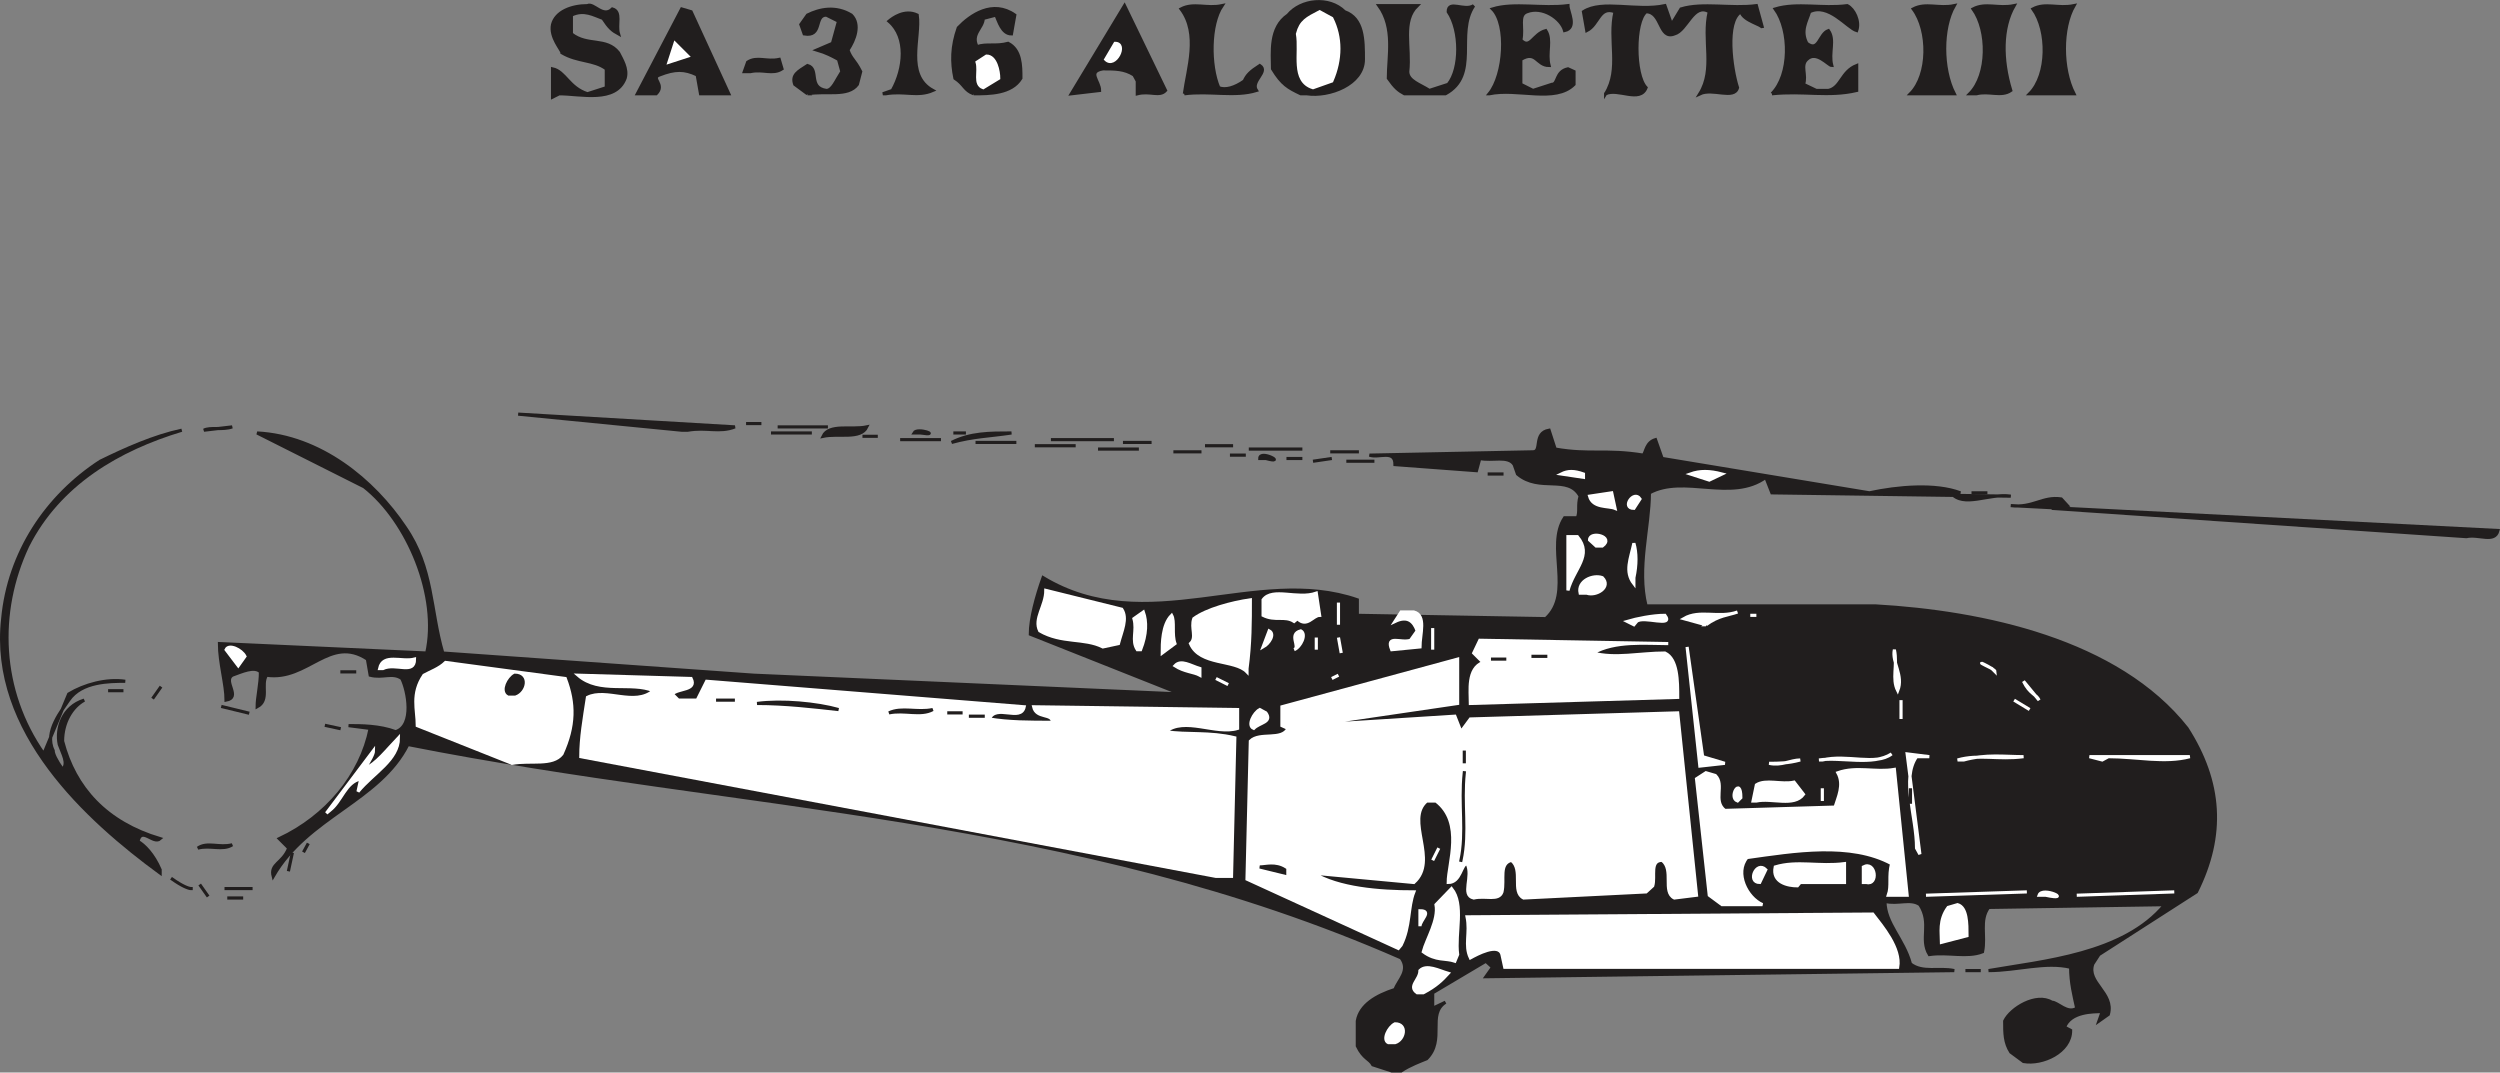 <svg width="601.408" height="258.007" viewBox="0 0 451.056 193.506" xmlns="http://www.w3.org/2000/svg"><rect x="0" y="0" width="451.056" height="193.506" fill="#808080" stroke="none"/><path style="fill:#211e1e;fill-opacity:1;fill-rule:evenodd;stroke:none" d="m254 829.5-3.398-1.102c-.602-1.097-1.704-1.097-2.801-3.398v-4.5c.5-2.898 3.398-4.602 6.8-5.7.598-1.698 2.797-3.402 1.098-5.698C196.2 783 136.602 782.5 76.5 770.602c-5.102 10.199-18.102 13-24.3 23.796-.598-2.296 1.698-2.296 2.8-5.097l-1.7-1.7c8.5-4 14.7-11.402 16.4-19.902l-3.9-.5c2.2 0 5.598 0 8.5 1.102 3.4-1.102 2.2-7.403 1.098-9.602-1.699-1.199-3.398 0-5.699-.597l-.5-2.903c-6.8-4.5-10.8 4-18.199 2.903-1.102 1.699.602 4.5-1.7 5.699 0-1.7.598-4 .598-6.301-1.097-1.102-3.398 0-5.097.602-1.7 1.097 1.699 4-1.102 4.5 0-2.801-1.199-6.801-1.199-10.204l37.398 1.704c2.301-10.204-3.398-23.801-11.296-30L49.3 714.398c11.398.602 21 8.5 26.699 17 5.102 7.403 4.5 14.801 6.8 22.704l56.098 4L216 761.5l-27.2-10.8c0-2.802 1.098-6.802 2.302-10.2 18.699 11.3 38.5-2.3 56.699 4v2.8l34 .598c5.097-4.597 0-13.097 3.398-18.199h2.301c.5-1.097 0-2.199.5-3.898-2.2-4-7.3-.602-11.3-4l-.598-1.7c-1.102-1.703-3.903-.601-6.204-1.101l-.597 2.2-14.7-1.098c0-2.801-2.902-1.102-4.601-1.704l29.5-.597c1.7 0 0-3.403 2.898-3.903l1.102 3.403c6.2 1.097 9.102 0 15.898 1.097.5-.597.5-2.296 2.204-2.796L302.8 719l37.398 6.2c5.102-1.098 11.903-1.7 16.403 0h-1.704c2.301 2.8 6.801 0 10.801.6l-43.097-.6-1.102-2.802c-6.2 4.5-14.8-.597-21 2.801 0 6.2-2.3 13.602-.602 20.403H341.3c19.3 1.097 43.699 6.199 56.199 22.097 6.2 9.7 6.8 19.301 1.7 29.5L381.601 808.5l-1.102 1.7c-1.2 3.402 3.898 5.198 2.8 9.1l-1.698 1.2.597-1.7c-1.699 0-5.699 0-6.8 2.802l1.101.597c0 3.903-5.102 6.2-8.5 5.602l-2.3-1.7c-1.098-1.703-1.098-3.402-1.098-5.601 1.097-2.3 5.699-5.102 8.5-3.398 1.097 0 2.796 2.199 4.5 1.097-.5-2.3-1.102-4.597-1.102-7.398-4.5-1.102-9.7.597-14.8.597 9.698-1.699 24.402-2.898 31.8-11.898l-31.8.5c-1.7 2.3-.5 5.102-1.098 8-2.801 1.102-6.204 0-9.602.5-1.7-2.8.5-5.602-1.7-9-1.698-1.2-4 0-6.3-.602 0 4 3.398 6.801 4.602 11.301 2.199 1.7 5.097.602 7.898 1.2L271 812.5l1.2-1.7-1.2-1.1-9.602 5.698v2.801l2.301-1.097c-3.398 2.199 0 6.796-3.398 10.199-1.2.5-2.903 1.097-4.602 2.199" transform="translate(-2.91 -636.28)"/><path style="fill:none;stroke:#211e1e;stroke-width:5.7;stroke-linecap:square;stroke-linejoin:miter;stroke-miterlimit:4;stroke-opacity:1" d="m2540 125-33.984 11.016c-6.016 10.976-17.032 10.976-28.008 33.984v45c5 28.984 33.984 46.016 68.008 56.992 5.976 16.992 27.968 34.024 10.976 56.992C1961.992 590 1366.016 595 765 713.984c-51.016-101.992-181.016-130-243.008-237.968-5.976 22.968 16.992 22.968 28.008 50.976l-16.992 16.992c85 40 146.992 114.024 163.984 199.024l-38.984 5c21.992 0 55.976 0 85-11.016 33.984 11.016 21.992 74.024 10.976 96.016-16.992 11.992-33.984 0-56.992 5.976l-5 29.024c-68.008 45-108.008-40-181.992-29.024-11.016-16.992 6.016-45-16.992-56.992 0 16.992 5.976 40 5.976 63.008-10.976 11.016-33.984 0-50.976-6.016-16.992-10.976 16.992-40-11.016-45 0 28.008-11.992 68.008-11.992 102.032l373.984-17.032c23.008 102.032-33.984 238.008-112.968 300l-193.008 97.032c113.984-6.016 210-85 266.992-170 51.016-74.024 45-148.008 68.008-227.032l560.976-40L2160 805l-271.992 108.008c0 28.008 10.976 68.008 23.008 101.992 186.992-113.008 385 23.008 566.992-40v-28.008l340-5.976c50.976 45.976 0 130.976 33.984 181.992H2875c5 10.976 0 21.992 5 38.984-21.992 40-73.008 6.016-113.008 40l-5.976 16.992c-11.016 17.032-39.024 6.016-62.032 11.016l-5.976-21.992-146.992 10.976c0 28.008-29.024 11.016-46.016 17.032l295 5.976c16.992 0 0 34.024 28.984 39.024l11.016-34.024c61.992-10.976 91.016 0 158.984-10.976 5 5.976 5 22.968 22.032 27.968l11.992-33.984 373.984-61.992c51.016 10.976 119.024 16.992 164.024 0h-17.032c23.008-28.008 68.008 0 108.008-6.016l-430.976 6.016-11.016 28.008c-61.992-45-148.008 5.976-210-28.008 0-61.992-23.008-136.016-6.016-204.024h414.024C3606.016 953.008 3850 901.992 3975 743.008c61.992-96.992 68.008-193.008 16.992-295L3816.016 335 3805 318.008c-11.992-34.024 38.984-51.992 28.008-91.016L3816.016 215l5.976 16.992c-16.992 0-56.992 0-68.008-28.008l11.016-5.976c0-39.024-51.016-61.992-85-56.016l-23.008 16.992c-10.976 17.032-10.976 34.024-10.976 56.016 10.976 23.008 56.992 51.016 85 33.984 10.976 0 27.968-21.992 45-10.976-5 23.008-11.016 45.976-11.016 73.984-45 11.016-96.992-5.976-148.008-5.976C3713.984 323.008 3861.016 335 3935 425l-318.008-5c-16.992-23.008-5-51.016-10.976-80-28.008-11.016-62.032 0-96.016-5-16.992 28.008 5 56.016-16.992 90-16.992 11.992-40 0-63.008 6.016 0-40 33.984-68.008 46.016-113.008 21.992-16.992 50.976-6.016 78.984-11.992L2710 295l11.992 16.992L2710 323.008l-96.016-56.992v-28.008l23.008 10.976c-33.984-21.992 0-67.968-33.984-101.992-11.992-5-29.024-10.976-46.016-21.992zm0 0" transform="matrix(.1 0 0 -.1 -2.91 205.72)"/><path style="fill:none;stroke:#fff;stroke-width:5.7;stroke-linecap:square;stroke-linejoin:miter;stroke-miterlimit:4;stroke-opacity:1" d="M3696.992 170zm0 0" transform="matrix(.1 0 0 -.1 -2.91 205.72)"/><path style="fill:#fff;fill-opacity:1;fill-rule:evenodd;stroke:none" d="M253.398 824.398c-1.097-.5 0-2.796 1.204-3.398 2.296 0 1.699 2.898 0 3.398" transform="translate(-2.91 -636.28)"/><path style="fill:none;stroke:#fff;stroke-width:5.7;stroke-linecap:square;stroke-linejoin:miter;stroke-miterlimit:4;stroke-opacity:1" d="M2533.984 176.016c-10.976 5 0 27.968 12.032 33.984 22.968 0 16.992-28.984 0-33.984zm0 0" transform="matrix(.1 0 0 -.1 -2.91 205.72)"/><path style="fill:#fff;fill-opacity:1;fill-rule:evenodd;stroke:none" d="M258.602 815.398c-1.704-1.199.5-2.296.5-4 1.199-1.199 3.398 0 5.097.5-1.097 1.204-2.199 2.301-4.5 3.5" transform="translate(-2.91 -636.28)"/><path style="fill:none;stroke:#fff;stroke-width:5.7;stroke-linecap:square;stroke-linejoin:miter;stroke-miterlimit:4;stroke-opacity:1" d="M2586.016 266.016c-17.032 11.992 5 22.968 5 40 11.992 11.992 33.984 0 50.976-5-10.976-12.032-21.992-23.008-45-35zm0 0" transform="matrix(.1 0 0 -.1 -2.91 205.72)"/><path style="fill:#fff;fill-opacity:1;fill-rule:evenodd;stroke:none" d="m274.398 810.8-.5-2.3c-.597-2.2-4.597 0-5.699.602-1.097-2.301 0-4.5-.597-7.403l73.199-.5c1.699 2.2 5.097 6.2 4.5 9.602" transform="translate(-2.91 -636.28)"/><path style="fill:none;stroke:#fff;stroke-width:5.7;stroke-linecap:square;stroke-linejoin:miter;stroke-miterlimit:4;stroke-opacity:1" d="m2743.984 311.992-5 23.008c-5.976 21.992-45.976 0-56.992-6.016-10.976 23.008 0 45-5.976 74.024l731.992 5c16.992-21.992 50.976-61.992 45-96.016zm0 0" transform="matrix(.1 0 0 -.1 -2.91 205.72)"/><path style="fill:#fff;fill-opacity:1;fill-rule:evenodd;stroke:none" d="M265.398 809.7c-1.699-.598-3.398 0-5.699-1.7.602-2.3 2.801-5.7 2.301-8.5l2.8-2.898c2.302 2.898.598 8 1.098 11.898" transform="translate(-2.91 -636.28)"/><path style="fill:none;stroke:#fff;stroke-width:5.7;stroke-linecap:square;stroke-linejoin:miter;stroke-miterlimit:4;stroke-opacity:1" d="M2653.984 323.008c-16.992 5.976-33.984 0-56.992 16.992 6.016 23.008 28.008 56.992 23.008 85l28.008 28.984c23.008-28.984 5.976-80 10.976-118.984zm0 0" transform="matrix(.1 0 0 -.1 -2.91 205.72)"/><path style="fill:#fff;fill-opacity:1;fill-rule:evenodd;stroke:none" d="m255.2 807.398-27.302-12.5L228.5 770c1.7-1.7 5.7 0 6.8-2.3l-1.1-.5v-3.4l31.698-8.6v8l-27.199 4 26.7-1.7 1.101 2.8 1.7-2.3 37.402-1.102L309 797.801l-4 .5c-2.2-1.102 0-5.102-2.2-6.801-2.3 0-1.198 2.898-1.698 4.602l-1.204 1.097-22.097 1.102c-2.2-1.102 0-5.102-2.2-6.801-2.3.602-1.203 3.398-1.703 5.7-.597 1.698-2.898.6-5.097 1.1-2.301-.5 0-3.902-1.2-6.198-1.101 0-1.101 3.398-3.402 3.398 0-3.398 2.903-10.8-2.199-14.7h-1.7c-4 3.4 2.2 10.7-2.3 14.7l-18.2-1.7c4.598 2.802 11.9 3.4 18.2 3.4-1.102 2.8-.602 6.198-2.3 9.6" transform="translate(-2.91 -636.28)"/><path style="fill:none;stroke:#fff;stroke-width:5.7;stroke-linecap:square;stroke-linejoin:miter;stroke-miterlimit:4;stroke-opacity:1" d="m2551.992 346.016-273.008 125L2285 720c16.992 16.992 56.992 0 68.008 23.008l-11.016 5v33.984l316.992 86.016v-80l-271.992-40L2653.984 765 2665 736.992 2681.992 760l374.024 11.016L3090 441.992l-40-5c-21.992 11.016 0 51.016-21.992 68.008-23.008 0-11.992-28.984-16.992-46.016l-12.032-10.976-220.976-11.016c-21.992 11.016 0 51.016-21.992 68.008-23.008-6.016-12.032-33.984-17.032-56.992-5.976-16.992-28.984-6.016-50.976-11.016-23.008 5 0 39.024-11.992 61.992C2665 498.984 2665 465 2641.992 465c0 33.984 29.024 108.008-21.992 146.992h-16.992C2563.008 578.008 2625 505 2580 465l-181.992 16.992c45.976-28.008 118.984-33.984 181.992-33.984-11.016-28.008-6.016-61.992-23.008-96.016Zm0 0" transform="matrix(.1 0 0 -.1 -2.91 205.72)"/><path style="fill:#fff;fill-opacity:1;fill-rule:evenodd;stroke:none" d="M353.2 806.3c0-1.698-.5-4 1.198-6.3l1.704-.5c1.699.5 1.699 3.398 1.699 5.602" transform="translate(-2.91 -636.28)"/><path style="fill:none;stroke:#fff;stroke-width:5.7;stroke-linecap:square;stroke-linejoin:miter;stroke-miterlimit:4;stroke-opacity:1" d="M3531.992 356.992c0 16.992-5 40 11.992 63.008l17.032 5c16.992-5 16.992-33.984 16.992-56.016zm0 0" transform="matrix(.1 0 0 -.1 -2.91 205.72)"/><path style="fill:#fff;fill-opacity:1;fill-rule:evenodd;stroke:none" d="M259.102 803.398v-2.796c2.296 0 0 1.699 0 2.796" transform="translate(-2.91 -636.28)"/><path style="fill:none;stroke:#fff;stroke-width:5.7;stroke-linecap:square;stroke-linejoin:miter;stroke-miterlimit:4;stroke-opacity:1" d="M2591.016 386.016v27.968c22.968 0 0-16.992 0-27.968zm0 0" transform="matrix(.1 0 0 -.1 -2.91 205.72)"/><path style="fill:#fff;fill-opacity:1;fill-rule:evenodd;stroke:none" d="m313.602 799.5-2.301-1.7-2.301-21 1.7-1.1 1.698.5c1.704 1.698-.5 4.6 1.704 6.3l19.898-.602c.5-1.699 1.7-4 .5-6.199 3.398-1.199 6.8 0 10.2-.597L347 797.8h-3.398c.597-1.7 0-3.403.597-5.7-7.398-4-17.597-2.3-26.097-1.101-2.301 2.8 0 7.3 2.796 8.5h-6.796" transform="translate(-2.91 -636.28)"/><path style="fill:none;stroke:#fff;stroke-width:5.7;stroke-linecap:square;stroke-linejoin:miter;stroke-miterlimit:4;stroke-opacity:1" d="m3136.016 425-23.008 16.992-23.008 210 16.992 11.016 16.992-5c17.032-16.992-5-46.016 17.032-63.008L3340 601.016c5 16.992 16.992 40 5 61.992 33.984 11.992 68.008 0 101.992 5.976L3470 441.992h-33.984c5.976 16.992 0 34.024 5.976 56.992-73.984 40-175.976 23.008-260.976 11.016-23.008-28.008 0-73.008 27.968-85h-67.968zm231.992 0zm10.976 11.992zm0 0" transform="matrix(.1 0 0 -.1 -2.91 205.72)"/><path style="fill:#fff;fill-opacity:1;fill-rule:evenodd;stroke:none" d="m350.398 797.8 18.204-.6" transform="translate(-2.91 -636.28)"/><path style="fill:none;stroke:#fff;stroke-width:5.7;stroke-linecap:square;stroke-linejoin:miter;stroke-miterlimit:4;stroke-opacity:1" d="m3503.984 441.992 182.032 6.016zm0 0" transform="matrix(.1 0 0 -.1 -2.91 205.72)"/><path style="fill:#fff;fill-opacity:1;fill-rule:evenodd;stroke:none" d="M370.8 797.8c.598-1.698 6.302 1.098 1.2 0" transform="translate(-2.91 -636.28)"/><path style="fill:none;stroke:#fff;stroke-width:5.7;stroke-linecap:square;stroke-linejoin:miter;stroke-miterlimit:4;stroke-opacity:1" d="M3708.008 441.992c5.976 16.992 63.008-10.976 11.992 0zm0 0" transform="matrix(.1 0 0 -.1 -2.91 205.72)"/><path style="fill:#fff;fill-opacity:1;fill-rule:evenodd;stroke:none" d="m377.602 797.8 17.597-.6" transform="translate(-2.91 -636.28)"/><path style="fill:none;stroke:#fff;stroke-width:5.7;stroke-linecap:square;stroke-linejoin:miter;stroke-miterlimit:4;stroke-opacity:1" d="m3776.016 441.992 175.976 6.016zm0 0" transform="matrix(.1 0 0 -.1 -2.91 205.72)"/><path style="fill:#fff;fill-opacity:1;fill-rule:evenodd;stroke:none" d="M327.2 796.102c-1.7 0-4.598-.602-4-3.403 4-1.199 7.902 0 12.5-.597v3.398h-8" transform="translate(-2.91 -636.28)"/><path style="fill:none;stroke:#fff;stroke-width:5.7;stroke-linecap:square;stroke-linejoin:miter;stroke-miterlimit:4;stroke-opacity:1" d="M3271.992 458.984c-16.992 0-45.976 6.016-40 34.024 40 11.992 79.024 0 125 5.976V465h-80zm0 0" transform="matrix(.1 0 0 -.1 -2.91 205.72)"/><path style="fill:#fff;fill-opacity:1;fill-rule:evenodd;stroke:none" d="M320.398 795.5c-2.296 0-.597-4 1.102-2.3" transform="translate(-2.91 -636.28)"/><path style="fill:none;stroke:#fff;stroke-width:5.7;stroke-linecap:square;stroke-linejoin:miter;stroke-miterlimit:4;stroke-opacity:1" d="M3203.984 465c-22.968 0-5.976 40 11.016 23.008zm0 0" transform="matrix(.1 0 0 -.1 -2.91 205.72)"/><path style="fill:#fff;fill-opacity:1;fill-rule:evenodd;stroke:none" d="M339.102 795.5v-2.8c2.199-1.2 2.796 3.402.5 2.8" transform="translate(-2.91 -636.28)"/><path style="fill:none;stroke:#fff;stroke-width:5.7;stroke-linecap:square;stroke-linejoin:miter;stroke-miterlimit:4;stroke-opacity:1" d="M3391.016 465v28.008c21.992 11.992 27.968-34.024 5-28.008zm0 0" transform="matrix(.1 0 0 -.1 -2.91 205.72)"/><path style="fill:#fff;fill-opacity:1;fill-rule:evenodd;stroke:none" d="m222.3 794.398-114.6-21.597c0-3.403.6-6.801 1.198-10.7 3.403-1.703 8.5 1.7 11.903-1.203-4-1.699-9.7.602-13.602-2.796l20.403.597c1.097 2.2-2.301 1.7-3.403 2.801l1.102 1.102h3.398l1.7-3.403 57.3 4.602c-.597 2.8-5.097-.602-6.3 2.199 3.402.602 7.402.602 11.402.602 0-1.704-2.903-.602-3.403-2.801l36.801.5v3.398c-3.898 1.2-9.597-2.199-13 .602 4 .597 7.903 0 12.5 1.097l-.597 25" transform="translate(-2.91 -636.28)"/><path style="fill:none;stroke:#fff;stroke-width:5.7;stroke-linecap:square;stroke-linejoin:miter;stroke-miterlimit:4;stroke-opacity:1" d="M2223.008 476.016 1076.992 691.992c0 34.024 6.016 68.008 11.992 106.992 34.024 17.032 85-16.992 119.024 12.032-40 16.992-96.992-6.016-136.016 27.968l204.024-5.976c10.976-21.992-23.008-16.992-34.024-28.008l11.016-11.016h33.984l16.992 34.024 573.008-46.016c-5.976-28.008-50.976 6.016-63.008-21.992 34.024-6.016 74.024-6.016 114.024-6.016 0 17.032-29.024 6.016-34.024 28.008l368.008-5v-33.984c-38.984-11.992-95.976 21.992-130-6.016 40-5.976 79.024 0 125-10.976l-5.976-250zm0 0" transform="matrix(.1 0 0 -.1 -2.91 205.72)"/><path style="fill:#211e1e;fill-opacity:1;fill-rule:evenodd;stroke:none" d="M31.8 793.8c-13.1-9.6-30.698-25.5-28.402-45.902C4.5 736 11.301 725.801 21 719.5c4.5-2.2 9.602-4.5 14.7-5.602-11.302 3.403-22.098 9.602-27.802 20.903-5.597 11.898-5.097 26.097 2.903 37.5l4.5-10.801c2.8-1.7 6.8-2.8 10.199-2.3-2.8 0-7.898 0-10.2 3.402-1.1 1.699-4.5 5.699-2.8 9.097 0 .602.5 1.7 1.7 3.403 1.1-1.102 0-2.801-.598-4.5-.602-2.903.597-6.801 4.5-8-2.204 1.199-3.903 4-3.903 7.398 2.2 8.5 7.903 14.7 17.602 17.602-1.2 1.097-3.403-2.301-4 .5 1.097.597 2.8 2.296 4 5.097" transform="translate(-2.91 -636.28)"/><path style="fill:none;stroke:#211e1e;stroke-width:5.7;stroke-linecap:square;stroke-linejoin:miter;stroke-miterlimit:4;stroke-opacity:1" d="M318.008 481.992c-131.016 96.016-306.992 255-284.024 459.024C45 1060 113.008 1161.992 210 1225c45 21.992 96.016 45 146.992 56.016-113.008-34.024-220.976-96.016-278.008-209.024-55.976-118.984-50.976-260.976 29.024-375l45 108.008c28.008 16.992 68.008 28.008 101.992 23.008-28.008 0-78.984 0-101.992-34.024-11.016-16.992-45-56.992-28.008-90.976 0-6.016 5-16.992 16.992-34.024 11.016 11.016 0 28.008-5.976 45-6.016 29.024 5.976 68.008 45 80-22.032-11.992-39.024-40-39.024-73.984 21.992-85 79.024-146.992 176.016-176.016-11.992-10.976-34.024 23.008-40-5 10.976-5.976 28.008-22.968 40-50.976zm0 0" transform="matrix(.1 0 0 -.1 -2.91 205.72)"/><path style="fill:#211e1e;fill-opacity:1;fill-rule:evenodd;stroke:none" d="m234.7 793.8-4.5-1.1c1.1 0 2.8-.598 4.5.5" transform="translate(-2.91 -636.28)"/><path style="fill:none;stroke:#211e1e;stroke-width:5.7;stroke-linecap:square;stroke-linejoin:miter;stroke-miterlimit:4;stroke-opacity:1" d="m2346.992 481.992-45 11.016c11.016 0 28.008 5.976 45-5zm0 0" transform="matrix(.1 0 0 -.1 -2.91 205.72)"/><path style="fill:#fff;fill-opacity:1;fill-rule:evenodd;stroke:none" d="m261.398 791.5 1.102-2.2" transform="translate(-2.91 -636.28)"/><path style="fill:none;stroke:#fff;stroke-width:5.7;stroke-linecap:square;stroke-linejoin:miter;stroke-miterlimit:4;stroke-opacity:1" d="M2613.984 505 2625 526.992Zm0 0" transform="matrix(.1 0 0 -.1 -2.91 205.72)"/><path style="fill:#fff;fill-opacity:1;fill-rule:evenodd;stroke:none" d="m349.3 790.398-2.3-18.097 4 .5h-2.3c-2.802 4 0 10.8 0 16.5" transform="translate(-2.91 -636.28)"/><path style="fill:none;stroke:#fff;stroke-width:5.7;stroke-linecap:square;stroke-linejoin:miter;stroke-miterlimit:4;stroke-opacity:1" d="M3493.008 516.016 3470 696.992l40-5h-23.008c-28.008-40 0-108.008 0-165zm0 0" transform="matrix(.1 0 0 -.1 -2.91 205.72)"/><path style="fill:#211e1e;fill-opacity:1;fill-rule:evenodd;stroke:none" d="M38.602 789.3c1.699-1.198 3.898 0 6.199-.6-1.7 1.1-4 0-6.2.6" transform="translate(-2.91 -636.28)"/><path style="fill:none;stroke:#211e1e;stroke-width:5.7;stroke-linecap:square;stroke-linejoin:miter;stroke-miterlimit:4;stroke-opacity:1" d="M386.016 526.992c16.992 11.992 38.984 0 61.992 6.016-16.992-11.016-40 0-61.992-6.016zm0 0" transform="matrix(.1 0 0 -.1 -2.91 205.72)"/><path style="fill:none;stroke:#fff;stroke-width:5.7;stroke-linecap:square;stroke-linejoin:miter;stroke-miterlimit:4;stroke-opacity:1" d="M2631.016 543.984zm0 0" transform="matrix(.1 0 0 -.1 -2.91 205.72)"/><path style="fill:#fff;fill-opacity:1;fill-rule:evenodd;stroke:none" d="m61.8 783 8.5-11.3c0 .6-.6 1.698-1.698 3.402 2.296-1.102 4-3.403 6.199-5.704 0 4-4.5 6.301-7.301 9.704l.5-2.301c-2.8.597-3.398 4-5.602 5.699" transform="translate(-2.91 -636.28)"/><path style="fill:none;stroke:#fff;stroke-width:5.7;stroke-linecap:square;stroke-linejoin:miter;stroke-miterlimit:4;stroke-opacity:1" d="m618.008 590 85 113.008c0-6.016-6.016-16.992-16.992-34.024 22.968 11.016 40 34.024 61.992 57.032 0-40-45-63.008-73.008-97.032l5 23.008c-28.008-5.976-33.984-40-56.016-56.992zm0 0" transform="matrix(.1 0 0 -.1 -2.91 205.72)"/><path style="fill:#fff;fill-opacity:1;fill-rule:evenodd;stroke:none" d="M316.398 780.8c-1.699-.6.602-4.6.602-.6" transform="translate(-2.91 -636.28)"/><path style="fill:none;stroke:#fff;stroke-width:5.7;stroke-linecap:square;stroke-linejoin:miter;stroke-miterlimit:4;stroke-opacity:1" d="M3163.984 611.992c-16.992 6.016 6.016 46.016 6.016 6.016zm0 0" transform="matrix(.1 0 0 -.1 -2.91 205.72)"/><path style="fill:#fff;fill-opacity:1;fill-rule:evenodd;stroke:none" d="m319.2 780.8.6-2.902c1.7-1.097 4.5 0 6.802-.5l1.699 2.204c-1.7 2.296-5.7.597-8.5 1.199" transform="translate(-2.91 -636.28)"/><path style="fill:none;stroke:#fff;stroke-width:5.7;stroke-linecap:square;stroke-linejoin:miter;stroke-miterlimit:4;stroke-opacity:1" d="m3191.992 611.992 6.016 29.024c16.992 10.976 45 0 68.008 5l16.992-22.032c-16.992-22.968-56.992-5.976-85-11.992zm125 0V635Zm0 0" transform="matrix(.1 0 0 -.1 -2.91 205.72)"/><path style="fill:none;stroke:#211e1e;stroke-width:5.7;stroke-linecap:square;stroke-linejoin:miter;stroke-miterlimit:4;stroke-opacity:1" d="M3476.016 635v-28.008zm0 0" transform="matrix(.1 0 0 -.1 -2.91 205.72)"/><path style="fill:#fff;fill-opacity:1;fill-rule:evenodd;stroke:#fff;stroke-width:5.7;stroke-linecap:square;stroke-linejoin:miter;stroke-miterlimit:4;stroke-opacity:1" d="m3096.016 675-23.008 215 28.008-198.008 40-11.992zm0 0" transform="matrix(.1 0 0 -.1 -2.91 205.72)"/><path style="fill:#fff;fill-opacity:1;fill-rule:evenodd;stroke:none" d="m95.3 774-17.1-6.8c0-2.9-1.098-5.7 1.198-9.098 1.102-.602 2.801-1.204 3.903-2.301l21.597 2.898c1.704 4.5 1.704 8.5-.597 13.602-1.7 2.199-5.602 1.097-9 1.699" transform="translate(-2.91 -636.28)"/><path style="fill:none;stroke:#fff;stroke-width:5.7;stroke-linecap:square;stroke-linejoin:miter;stroke-miterlimit:4;stroke-opacity:1" d="m953.008 680-171.016 68.008c0 28.984-10.976 56.992 11.992 90.976C805 845 821.992 851.016 833.008 861.992l215.976-28.984c17.032-45 17.032-85-5.976-136.016-16.992-21.992-56.016-10.976-90-16.992Zm0 0" transform="matrix(.1 0 0 -.1 -2.91 205.72)"/><path style="fill:none;stroke:#211e1e;stroke-width:5.7;stroke-linecap:square;stroke-linejoin:miter;stroke-miterlimit:4;stroke-opacity:1" d="M2671.016 680v23.008zm0 0" transform="matrix(.1 0 0 -.1 -2.91 205.72)"/><path style="fill:#fff;fill-opacity:1;fill-rule:evenodd;stroke:none" d="M322.102 774c1.699 0 3.398 0 5.597-.602-1.699 0-3.398 1.102-5.597.602" transform="translate(-2.91 -636.28)"/><path style="fill:none;stroke:#fff;stroke-width:5.7;stroke-linecap:square;stroke-linejoin:miter;stroke-miterlimit:4;stroke-opacity:1" d="M3221.016 680c16.992 0 33.984 0 55.976 6.016-16.992 0-33.984-11.016-55.976-6.016Zm0 0" transform="matrix(.1 0 0 -.1 -2.91 205.72)"/><path style="fill:#fff;fill-opacity:1;fill-rule:evenodd;stroke:none" d="M331.102 773.398c4-.597 9.699 1.102 13.097-1.097-2.898 2.199-8 0-12.5 1.097" transform="translate(-2.91 -636.28)"/><path style="fill:none;stroke:#fff;stroke-width:5.7;stroke-linecap:square;stroke-linejoin:miter;stroke-miterlimit:4;stroke-opacity:1" d="M3311.016 686.016c40 5.976 96.992-11.016 130.976 10.976-28.984-21.992-80 0-125-10.976zm0 0" transform="matrix(.1 0 0 -.1 -2.91 205.72)"/><path style="fill:#fff;fill-opacity:1;fill-rule:evenodd;stroke:none" d="M356.102 773.398c3.898-1.097 7.296 0 11.898-.597-3.398 0-6.8-.5-10.8.597" transform="translate(-2.91 -636.28)"/><path style="fill:none;stroke:#fff;stroke-width:5.7;stroke-linecap:square;stroke-linejoin:miter;stroke-miterlimit:4;stroke-opacity:1" d="M3561.016 686.016c38.984 10.976 72.968 0 118.984 5.976-33.984 0-68.008 5-108.008-5.976zm0 0" transform="matrix(.1 0 0 -.1 -2.91 205.72)"/><path style="fill:#fff;fill-opacity:1;fill-rule:evenodd;stroke:none" d="m382.2 773.398-2.302-.597H398c-4.5 1.199-9.602 0-14.7 0" transform="translate(-2.91 -636.28)"/><path style="fill:none;stroke:#fff;stroke-width:5.7;stroke-linecap:square;stroke-linejoin:miter;stroke-miterlimit:4;stroke-opacity:1" d="m3821.992 686.016-23.008 5.976H3980c-45-11.992-96.016 0-146.992 0zm0 0" transform="matrix(.1 0 0 -.1 -2.91 205.72)"/><path style="fill:#fff;fill-opacity:1;fill-rule:evenodd;stroke:none" d="M229.102 767.7c-1.204-.5 0-2.802 1.097-3.4l1.102.598c1.199 1.704-1.102 1.704-2.2 2.801" transform="translate(-2.91 -636.28)"/><path style="fill:none;stroke:#fff;stroke-width:5.7;stroke-linecap:square;stroke-linejoin:miter;stroke-miterlimit:4;stroke-opacity:1" d="M2291.016 743.008c-12.032 5 0 28.008 10.976 33.984l11.016-5.976c11.992-17.032-11.016-17.032-21.992-28.008ZM3458.984 760v33.984zm0 0" transform="matrix(.1 0 0 -.1 -2.91 205.72)"/><path style="fill:#211e1e;fill-opacity:1;fill-rule:evenodd;stroke:none" d="M163.3 764.898c2.302-1.097 5.098 0 7.9-.597-2.2 1.199-5.098 0-7.9.597" transform="translate(-2.91 -636.28)"/><path style="fill:none;stroke:#211e1e;stroke-width:5.7;stroke-linecap:square;stroke-linejoin:miter;stroke-miterlimit:4;stroke-opacity:1" d="M1633.008 771.016c23.008 10.976 50.976 0 78.984 5.976-21.992-11.992-50.976 0-78.984-5.976zm0 0" transform="matrix(.1 0 0 -.1 -2.91 205.72)"/><path style="fill:#211e1e;fill-opacity:1;fill-rule:evenodd;stroke:none" d="M154.2 764.3c-4.5-.5-9.598-1.1-14.7-1.1 4.5-.598 10.8 0 14.7 1.1" transform="translate(-2.91 -636.28)"/><path style="fill:none;stroke:#211e1e;stroke-width:5.7;stroke-linecap:square;stroke-linejoin:miter;stroke-miterlimit:4;stroke-opacity:1" d="M1541.992 776.992c-45 5-95.976 11.016-146.992 11.016 45 5.976 108.008 0 146.992-11.016zm0 0" transform="matrix(.1 0 0 -.1 -2.91 205.72)"/><path style="fill:#fff;fill-opacity:1;fill-rule:evenodd;stroke:none" d="m369.102 764.3-2.801-1.698" transform="translate(-2.91 -636.28)"/><path style="fill:none;stroke:#fff;stroke-width:5.7;stroke-linecap:square;stroke-linejoin:miter;stroke-miterlimit:4;stroke-opacity:1" d="m3691.016 776.992-28.008 16.992zm0 0" transform="matrix(.1 0 0 -.1 -2.91 205.72)"/><path style="fill:#fff;fill-opacity:1;fill-rule:evenodd;stroke:none" d="M268.2 763.2c0-2.302-.598-6.302 2.3-7.4l-1.7-1.698 1.098-2.301 34 .597c-4 0-9.597-.597-13.597 1.704 4 1.097 8.5 0 13 0 2.3 1.097 2.3 5.097 2.3 8" transform="translate(-2.91 -636.28)"/><path style="fill:none;stroke:#fff;stroke-width:5.7;stroke-linecap:square;stroke-linejoin:miter;stroke-miterlimit:4;stroke-opacity:1" d="M2681.992 788.008c0 23.008-5.976 63.008 23.008 73.984l-16.992 16.992 10.976 23.008 340-5.976c-40 0-95.976 5.976-135.976-17.032 40-10.976 85 0 130 0 23.008-10.976 23.008-50.976 23.008-80zm0 0" transform="matrix(.1 0 0 -.1 -2.91 205.72)"/><path style="fill:none;stroke:#211e1e;stroke-width:5.7;stroke-linecap:square;stroke-linejoin:miter;stroke-miterlimit:4;stroke-opacity:1" d="M1321.016 793.984H1355Zm0 0" transform="matrix(.1 0 0 -.1 -2.91 205.72)"/><path style="fill:#fff;fill-opacity:1;fill-rule:evenodd;stroke:none" d="M370.8 762.602c-.5-1.102-1.698-1.102-2.8-3.403" transform="translate(-2.91 -636.28)"/><path style="fill:none;stroke:#fff;stroke-width:5.7;stroke-linecap:square;stroke-linejoin:miter;stroke-miterlimit:4;stroke-opacity:1" d="M3708.008 793.984c-5 11.016-16.992 11.016-28.008 34.024Zm0 0" transform="matrix(.1 0 0 -.1 -2.91 205.72)"/><path style="fill:none;stroke:#211e1e;stroke-width:5.7;stroke-linecap:square;stroke-linejoin:miter;stroke-miterlimit:4;stroke-opacity:1" d="M391.016 798.984zm0 0" transform="matrix(.1 0 0 -.1 -2.91 205.72)"/><path style="fill:#211e1e;fill-opacity:1;fill-rule:evenodd;stroke:none" d="M94.7 761.5c-1.098-.602 0-2.8 1.1-3.398 2.302 0 1.7 2.796 0 3.398" transform="translate(-2.91 -636.28)"/><path style="fill:none;stroke:#211e1e;stroke-width:5.7;stroke-linecap:square;stroke-linejoin:miter;stroke-miterlimit:4;stroke-opacity:1" d="M946.992 805c-10.976 6.016 0 28.008 11.016 33.984 23.008 0 16.992-27.968 0-33.984zm0 0" transform="matrix(.1 0 0 -.1 -2.91 205.72)"/><path style="fill:#fff;fill-opacity:1;fill-rule:evenodd;stroke:none" d="M345.3 760.898c-1.1-2.199 0-4.5-.6-7.398-.5 2.3 1.698 4.602.6 7.398" transform="translate(-2.91 -636.28)"/><path style="fill:none;stroke:#fff;stroke-width:5.7;stroke-linecap:square;stroke-linejoin:miter;stroke-miterlimit:4;stroke-opacity:1" d="M3453.008 811.016c-11.016 21.992 0 45-6.016 73.984-5-23.008 16.992-46.016 6.016-73.984zm-1111.016 5zm0 0" transform="matrix(.1 0 0 -.1 -2.91 205.72)"/><path style="fill:#fff;fill-opacity:1;fill-rule:evenodd;stroke:none" d="m224.5 759.8-2.2-1.1" transform="translate(-2.91 -636.28)"/><path style="fill:none;stroke:#fff;stroke-width:5.7;stroke-linecap:square;stroke-linejoin:miter;stroke-miterlimit:4;stroke-opacity:1" d="m2245 821.992-21.992 11.016zm0 0" transform="matrix(.1 0 0 -.1 -2.91 205.72)"/><path style="fill:#fff;fill-opacity:1;fill-rule:evenodd;stroke:none" d="m243.2 758.7 1.198-.598" transform="translate(-2.91 -636.28)"/><path style="fill:none;stroke:#fff;stroke-width:5.7;stroke-linecap:square;stroke-linejoin:miter;stroke-miterlimit:4;stroke-opacity:1" d="m2431.992 833.008 11.992 5.976zm0 0" transform="matrix(.1 0 0 -.1 -2.91 205.72)"/><path style="fill:#fff;fill-opacity:1;fill-rule:evenodd;stroke:none" d="M219.398 758.102c-1.097-.602-2.796-.602-4.5-1.704 1.102-1.199 2.801 0 4.5.5" transform="translate(-2.91 -636.28)"/><path style="fill:none;stroke:#fff;stroke-width:5.7;stroke-linecap:square;stroke-linejoin:miter;stroke-miterlimit:4;stroke-opacity:1" d="M2193.984 838.984c-10.976 6.016-27.968 6.016-45 17.032 11.016 11.992 28.008 0 45-5zm0 0" transform="matrix(.1 0 0 -.1 -2.91 205.72)"/><path style="fill:#fff;fill-opacity:1;fill-rule:evenodd;stroke:none" d="M227.898 757.5c-2.199-2.3-8.5-1.102-10.199-5.102 1.2-1.097 0-2.796.602-4.5 2.3-1.699 6.8-2.898 10.199-3.398 0 3.898 0 7.898-.602 12.398" transform="translate(-2.91 -636.28)"/><path style="fill:none;stroke:#fff;stroke-width:5.7;stroke-linecap:square;stroke-linejoin:miter;stroke-miterlimit:4;stroke-opacity:1" d="M2278.984 845c-21.992 23.008-85 11.016-101.992 51.016 11.992 10.976 0 27.968 6.016 45C2206.016 958.008 2251.016 970 2285 975c0-38.984 0-78.984-6.016-123.984zm0 0" transform="matrix(.1 0 0 -.1 -2.91 205.72)"/><path style="fill:#fff;fill-opacity:1;fill-rule:evenodd;stroke:none" d="M362.898 757.5c0-.602-5.097-2.8-.597-.602" transform="translate(-2.91 -636.28)"/><path style="fill:none;stroke:#fff;stroke-width:5.7;stroke-linecap:square;stroke-linejoin:miter;stroke-miterlimit:4;stroke-opacity:1" d="M3628.984 845c0 6.016-50.976 28.008-5.976 6.016zm0 0" transform="matrix(.1 0 0 -.1 -2.91 205.72)"/><path style="fill:#fff;fill-opacity:1;fill-rule:evenodd;stroke:none" d="M71.398 756.898c.602-2.796 4-1.097 6.301-1.699 0 2.903-3.398.602-5.699 1.7" transform="translate(-2.91 -636.28)"/><path style="fill:none;stroke:#fff;stroke-width:5.7;stroke-linecap:square;stroke-linejoin:miter;stroke-miterlimit:4;stroke-opacity:1" d="M713.984 851.016c6.016 27.968 40 10.976 63.008 16.992 0-29.024-33.984-6.016-56.992-16.992zm0 0" transform="matrix(.1 0 0 -.1 -2.91 205.72)"/><path style="fill:#fff;fill-opacity:1;fill-rule:evenodd;stroke:none" d="M45.898 756.398 43.7 753.5c.5-1.102 2.801 0 3.403 1.2" transform="translate(-2.91 -636.28)"/><path style="fill:none;stroke:#fff;stroke-width:5.7;stroke-linecap:square;stroke-linejoin:miter;stroke-miterlimit:4;stroke-opacity:1" d="M458.984 856.016 436.992 885c5 11.016 28.008 0 34.024-11.992zm0 0" transform="matrix(.1 0 0 -.1 -2.91 205.72)"/><path style="fill:none;stroke:#211e1e;stroke-width:5.7;stroke-linecap:square;stroke-linejoin:miter;stroke-miterlimit:4;stroke-opacity:1" d="M2358.984 856.016zm397.032 11.992zm0 0" transform="matrix(.1 0 0 -.1 -2.91 205.72)"/><path style="fill:#fff;fill-opacity:1;fill-rule:evenodd;stroke:none" d="M212.602 754.102c0-1.704 0-5.102 1.699-6.801.597 1.097 0 3.398.597 5.097" transform="translate(-2.91 -636.28)"/><path style="fill:none;stroke:#fff;stroke-width:5.7;stroke-linecap:square;stroke-linejoin:miter;stroke-miterlimit:4;stroke-opacity:1" d="M2126.016 878.984c0 17.032 0 51.016 16.992 68.008 5.976-10.976 0-33.984 5.976-50.976zm0 0" transform="matrix(.1 0 0 -.1 -2.91 205.72)"/><path style="fill:#fff;fill-opacity:1;fill-rule:evenodd;stroke:none" d="m244.898 754.102-.5-2.801" transform="translate(-2.91 -636.28)"/><path style="fill:none;stroke:#fff;stroke-width:5.7;stroke-linecap:square;stroke-linejoin:miter;stroke-miterlimit:4;stroke-opacity:1" d="m2448.984 878.984-5 28.008zm34.024 0zm0 0" transform="matrix(.1 0 0 -.1 -2.91 205.72)"/><path style="fill:#fff;fill-opacity:1;fill-rule:evenodd;stroke:none" d="M208.102 753.5c-1.102-1.7 0-3.398-.602-5.602l1.7-1.199c.6 1.7.6 4-.5 6.801" transform="translate(-2.91 -636.28)"/><path style="fill:none;stroke:#fff;stroke-width:5.7;stroke-linecap:square;stroke-linejoin:miter;stroke-miterlimit:4;stroke-opacity:1" d="M2081.016 885c-11.016 16.992 0 33.984-6.016 56.016l16.992 11.992c6.016-16.992 6.016-40-5-68.008zm0 0" transform="matrix(.1 0 0 -.1 -2.91 205.72)"/><path style="fill:#fff;fill-opacity:1;fill-rule:evenodd;stroke:none" d="M236.398 753.5c1.204-.5-1.097-2.8 1.204-3.398 1.097.597 0 2.898-1.204 3.398" transform="translate(-2.91 -636.28)"/><path style="fill:none;stroke:#fff;stroke-width:5.7;stroke-linecap:square;stroke-linejoin:miter;stroke-miterlimit:4;stroke-opacity:1" d="M2363.984 885c12.032 5-10.976 28.008 12.032 33.984 10.976-5.976 0-28.984-12.032-33.984zm40 0v21.992zm0 0" transform="matrix(.1 0 0 -.1 -2.91 205.72)"/><path style="fill:none;stroke:#211e1e;stroke-width:5.7;stroke-linecap:square;stroke-linejoin:miter;stroke-miterlimit:4;stroke-opacity:1" d="M2506.016 885zm0 0" transform="matrix(.1 0 0 -.1 -2.91 205.72)"/><path style="fill:#fff;fill-opacity:1;fill-rule:evenodd;stroke:none" d="M254 753.5c-1.102-2.8 1.7-1.102 3.398-1.7l1.204-1.698c-.602-1.704-1.704-2.801-4-1.704l1.097-1.699H258c2.3.602 1.102 4 1.102 6.301" transform="translate(-2.91 -636.28)"/><path style="fill:none;stroke:#fff;stroke-width:5.7;stroke-linecap:square;stroke-linejoin:miter;stroke-miterlimit:4;stroke-opacity:1" d="M2540 885c-11.016 28.008 16.992 11.016 33.984 16.992l12.032 16.992c-6.016 17.032-17.032 28.008-40 17.032l10.976 16.992H2580c23.008-6.016 11.016-40 11.016-63.008zm73.984 0v38.984zm0 0" transform="matrix(.1 0 0 -.1 -2.91 205.72)"/><path style="fill:#fff;fill-opacity:1;fill-rule:evenodd;stroke:none" d="M201.898 753c-3.398-1.7-7.398-.602-11.398-2.898-1.102-2.204 1.102-4.5 1.102-7.301l13.699 3.398c1.097 1.7 0 3.903-.602 6.2" transform="translate(-2.91 -636.28)"/><path style="fill:none;stroke:#fff;stroke-width:5.7;stroke-linecap:square;stroke-linejoin:miter;stroke-miterlimit:4;stroke-opacity:1" d="M2018.984 890C1985 906.992 1945 896.016 1905 918.984c-11.016 22.032 11.016 45 11.016 73.008l136.992-33.984c10.976-16.992 0-39.024-6.016-61.992zm0 0" transform="matrix(.1 0 0 -.1 -2.91 205.72)"/><path style="fill:#fff;fill-opacity:1;fill-rule:evenodd;stroke:none" d="m230.8 753 1.098-2.898c1.102.597 0 2.296-1.097 2.898" transform="translate(-2.91 -636.28)"/><path style="fill:none;stroke:#fff;stroke-width:5.7;stroke-linecap:square;stroke-linejoin:miter;stroke-miterlimit:4;stroke-opacity:1" d="m2308.008 890 10.976 28.984c11.016-5.976 0-22.968-10.976-28.984zm0 0" transform="matrix(.1 0 0 -.1 -2.91 205.72)"/><path style="fill:none;stroke:#211e1e;stroke-width:5.7;stroke-linecap:square;stroke-linejoin:miter;stroke-miterlimit:4;stroke-opacity:1" d="M3441.992 896.016zm-998.008 5.976zm0 0" transform="matrix(.1 0 0 -.1 -2.91 205.72)"/><path style="fill:none;stroke:#fff;stroke-width:5.7;stroke-linecap:square;stroke-linejoin:miter;stroke-miterlimit:4;stroke-opacity:1" d="M3521.016 913.008zm0 0" transform="matrix(.1 0 0 -.1 -2.91 205.72)"/><path style="fill:none;stroke:#211e1e;stroke-width:5.7;stroke-linecap:square;stroke-linejoin:miter;stroke-miterlimit:4;stroke-opacity:1" d="M2443.984 923.984zm0 0" transform="matrix(.1 0 0 -.1 -2.91 205.72)"/><path style="fill:none;stroke:#fff;stroke-width:5.7;stroke-linecap:square;stroke-linejoin:miter;stroke-miterlimit:4;stroke-opacity:1" d="M2443.984 930v40zm0 0" transform="matrix(.1 0 0 -.1 -2.91 205.72)"/><path style="fill:#fff;fill-opacity:1;fill-rule:evenodd;stroke:none" d="m297.7 749-1.2-.602c1.7-.5 4.602-1.097 6.8-1.097 1.7 2.3-3.902 0-5.1 1.097" transform="translate(-2.91 -636.28)"/><path style="fill:none;stroke:#fff;stroke-width:5.7;stroke-linecap:square;stroke-linejoin:miter;stroke-miterlimit:4;stroke-opacity:1" d="M2976.992 930 2965 936.016c16.992 5 46.016 10.976 68.008 10.976 16.992-23.008-39.024 0-51.016-10.976zm0 0" transform="matrix(.1 0 0 -.1 -2.91 205.72)"/><path style="fill:#fff;fill-opacity:1;fill-rule:evenodd;stroke:none" d="m310.7 749-4-1.102c2.902-1.699 6.3 0 9.698-1.199-1.699.602-3.398.602-5.699 2.301" transform="translate(-2.91 -636.28)"/><path style="fill:none;stroke:#fff;stroke-width:5.7;stroke-linecap:square;stroke-linejoin:miter;stroke-miterlimit:4;stroke-opacity:1" d="m3106.992 930-40 11.016c29.024 16.992 63.008 0 96.992 11.992-16.992-6.016-33.984-6.016-56.992-23.008Zm0 0" transform="matrix(.1 0 0 -.1 -2.91 205.72)"/><path style="fill:#fff;fill-opacity:1;fill-rule:evenodd;stroke:none" d="M236.398 748.398c-1.699-1.097-3.398 0-5.597-1.097V744.5c1.699-2.3 6.199 0 9.597-1.2l.602 4c-1.2 0-2.3 2.302-4 .598" transform="translate(-2.91 -636.28)"/><path style="fill:none;stroke:#fff;stroke-width:5.7;stroke-linecap:square;stroke-linejoin:miter;stroke-miterlimit:4;stroke-opacity:1" d="M2363.984 936.016c-16.992 10.976-33.984 0-55.976 10.976V975c16.992 23.008 61.992 0 95.976 11.992l6.016-40c-11.992 0-23.008-23.008-40-5.976zm0 0" transform="matrix(.1 0 0 -.1 -2.91 205.72)"/><path style="fill:none;stroke:#211e1e;stroke-width:5.7;stroke-linecap:square;stroke-linejoin:miter;stroke-miterlimit:4;stroke-opacity:1" d="M2506.016 941.016v-28.008zm0 0" transform="matrix(.1 0 0 -.1 -2.91 205.72)"/><path style="fill:none;stroke:#fff;stroke-width:5.7;stroke-linecap:square;stroke-linejoin:miter;stroke-miterlimit:4;stroke-opacity:1" d="M3186.992 946.992h11.016zm-323.984 11.016zm0 0" transform="matrix(.1 0 0 -.1 -2.91 205.72)"/><path style="fill:#fff;fill-opacity:1;fill-rule:evenodd;stroke:none" d="M288 743.3c-.5-2.198 2.3-3.402 4-2.8 1.7 1.7-1.102 3.398-2.8 2.8" transform="translate(-2.91 -636.28)"/><path style="fill:none;stroke:#fff;stroke-width:5.7;stroke-linecap:square;stroke-linejoin:miter;stroke-miterlimit:4;stroke-opacity:1" d="M2880 986.992c-5 21.992 23.008 34.024 40 28.008 16.992-16.992-11.016-33.984-28.008-28.008zm0 0" transform="matrix(.1 0 0 -.1 -2.91 205.72)"/><path style="fill:#fff;fill-opacity:1;fill-rule:evenodd;stroke:none" d="M285.8 742.8v-9.698h1.7c2.8 3.398-.602 5.699-1.7 9.699" transform="translate(-2.91 -636.28)"/><path style="fill:none;stroke:#fff;stroke-width:5.7;stroke-linecap:square;stroke-linejoin:miter;stroke-miterlimit:4;stroke-opacity:1" d="M2858.008 991.992v96.992H2875c28.008-33.984-6.016-56.992-16.992-96.992zm0 0" transform="matrix(.1 0 0 -.1 -2.91 205.72)"/><path style="fill:#fff;fill-opacity:1;fill-rule:evenodd;stroke:none" d="M297.7 741.602c-1.7-2.204-.598-4.5 0-7.301.5 1.699.5 3.898 0 6.199" transform="translate(-2.91 -636.28)"/><path style="fill:none;stroke:#fff;stroke-width:5.7;stroke-linecap:square;stroke-linejoin:miter;stroke-miterlimit:4;stroke-opacity:1" d="M2976.992 1003.984c-16.992 22.032-5.976 45 0 73.008 5-16.992 5-38.984 0-61.992zm0 0" transform="matrix(.1 0 0 -.1 -2.91 205.72)"/><path style="fill:#fff;fill-opacity:1;fill-rule:evenodd;stroke:none" d="m290.898 734.8-1.199-1.1c0-1.7 4.602-.598 2.301 1.1" transform="translate(-2.91 -636.28)"/><path style="fill:none;stroke:#fff;stroke-width:5.7;stroke-linecap:square;stroke-linejoin:miter;stroke-miterlimit:4;stroke-opacity:1" d="m2908.984 1071.992-11.992 11.016c0 16.992 46.016 5.976 23.008-11.016zm0 0" transform="matrix(.1 0 0 -.1 -2.91 205.72)"/><path style="fill:#211e1e;fill-opacity:1;fill-rule:evenodd;stroke:none" d="M447.898 733.102 373.102 728l2.796-.5-1.097-1.2c-3.403-.5-5.102 1.7-9.102 1.2l87.903 4.5c-.602 2.3-3.403.602-5.704 1.102" transform="translate(-2.91 -636.28)"/><path style="fill:none;stroke:#211e1e;stroke-width:5.7;stroke-linecap:square;stroke-linejoin:miter;stroke-miterlimit:4;stroke-opacity:1" d="M4478.984 1088.984 3731.016 1140l27.968 5-10.976 11.992c-34.024 5-51.016-16.992-91.016-11.992l879.024-45c-6.016-23.008-34.024-6.016-57.032-11.016zm0 0" transform="matrix(.1 0 0 -.1 -2.91 205.72)"/><path style="fill:none;stroke:#fff;stroke-width:5.7;stroke-linecap:square;stroke-linejoin:miter;stroke-miterlimit:4;stroke-opacity:1" d="M2863.008 1111.016zm0 0" transform="matrix(.1 0 0 -.1 -2.91 205.72)"/><path style="fill:#fff;fill-opacity:1;fill-rule:evenodd;stroke:none" d="M294.3 728c-1.198-.5-4 0-4.6-2.2l4-.6" transform="translate(-2.91 -636.28)"/><path style="fill:none;stroke:#fff;stroke-width:5.7;stroke-linecap:square;stroke-linejoin:miter;stroke-miterlimit:4;stroke-opacity:1" d="M2943.008 1140c-11.992 5-40 0-46.016 21.992l40 6.016zm0 0" transform="matrix(.1 0 0 -.1 -2.91 205.72)"/><path style="fill:#fff;fill-opacity:1;fill-rule:evenodd;stroke:none" d="M297.7 728c-2.302 0 0-3.398 1.1-1.7" transform="translate(-2.91 -636.28)"/><path style="fill:none;stroke:#fff;stroke-width:5.7;stroke-linecap:square;stroke-linejoin:miter;stroke-miterlimit:4;stroke-opacity:1" d="M2976.992 1140c-23.008 0 0 33.984 11.016 16.992zm833.008 5zm-356.992 23.008zm-289.024 10.976zm-186.992 12.032zm0 0" transform="matrix(.1 0 0 -.1 -2.91 205.72)"/><path style="fill:#fff;fill-opacity:1;fill-rule:evenodd;stroke:none" d="m311.3 722.898-3.402-1.097c1.704-.602 3.403-.602 5.704 0" transform="translate(-2.91 -636.28)"/><path style="fill:none;stroke:#fff;stroke-width:5.7;stroke-linecap:square;stroke-linejoin:miter;stroke-miterlimit:4;stroke-opacity:1" d="m3113.008 1191.016-34.024 10.976c17.032 6.016 34.024 6.016 57.032 0zm0 0" transform="matrix(.1 0 0 -.1 -2.91 205.72)"/><path style="fill:#fff;fill-opacity:1;fill-rule:evenodd;stroke:none" d="m288.602 722.398-4-.597c1.199-.602 2.296-.602 4 0" transform="translate(-2.91 -636.28)"/><path style="fill:none;stroke:#fff;stroke-width:5.7;stroke-linecap:square;stroke-linejoin:miter;stroke-miterlimit:4;stroke-opacity:1" d="m2886.016 1196.016-40 5.976c11.992 6.016 22.968 6.016 40 0zm-249.024 16.992zm28.008 0zm0 0" transform="matrix(.1 0 0 -.1 -2.91 205.72)"/><path style="fill:#211e1e;fill-opacity:1;fill-rule:evenodd;stroke:none" d="m239.8 719.5 3.4-.5" transform="translate(-2.91 -636.28)"/><path style="fill:none;stroke:#211e1e;stroke-width:5.7;stroke-linecap:square;stroke-linejoin:miter;stroke-miterlimit:4;stroke-opacity:1" d="m2398.008 1225 33.984 5zm0 0" transform="matrix(.1 0 0 -.1 -2.91 205.72)"/><path style="fill:#211e1e;fill-opacity:1;fill-rule:evenodd;stroke:none" d="M230.2 719c0-1.7 5.1 1.102 1.1 0" transform="translate(-2.91 -636.28)"/><path style="fill:none;stroke:#211e1e;stroke-width:5.7;stroke-linecap:square;stroke-linejoin:miter;stroke-miterlimit:4;stroke-opacity:1" d="M2301.992 1230c0 16.992 51.016-11.016 11.016 0zm-85 6.016zM2115 1241.992zm45 11.016zm0 0" transform="matrix(.1 0 0 -.1 -2.91 205.72)"/><path style="fill:#211e1e;fill-opacity:1;fill-rule:evenodd;stroke:none" d="M174.602 716.102c3.398-1.704 6.796-1.704 10.796-1.704-4 .602-6.796.602-10.796 1.704" transform="translate(-2.91 -636.28)"/><path style="fill:none;stroke:#211e1e;stroke-width:5.7;stroke-linecap:square;stroke-linejoin:miter;stroke-miterlimit:4;stroke-opacity:1" d="M1746.016 1258.984c33.984 17.032 67.968 17.032 107.968 17.032-40-6.016-67.968-6.016-107.968-17.032zm0 0" transform="matrix(.1 0 0 -.1 -2.91 205.72)"/><path style="fill:#211e1e;fill-opacity:1;fill-rule:evenodd;stroke:none" d="M151.398 715c1.102-2.3 5.102-1.102 7.903-1.7-1.102 2.302-5.102 1.098-7.903 1.7" transform="translate(-2.91 -636.28)"/><path style="fill:none;stroke:#211e1e;stroke-width:5.7;stroke-linecap:square;stroke-linejoin:miter;stroke-miterlimit:4;stroke-opacity:1" d="M1513.984 1270c11.016 23.008 51.016 11.016 79.024 16.992-11.016-23.008-51.016-10.976-79.024-16.992zm0 0" transform="matrix(.1 0 0 -.1 -2.91 205.72)"/><path style="fill:#211e1e;fill-opacity:1;fill-rule:evenodd;stroke:none" d="M167.8 714.398c.598-1.097 5.098.602 1.2 0" transform="translate(-2.91 -636.28)"/><path style="fill:none;stroke:#211e1e;stroke-width:5.7;stroke-linecap:square;stroke-linejoin:miter;stroke-miterlimit:4;stroke-opacity:1" d="M1678.008 1276.016c5.976 10.976 50.976-6.016 11.992 0zm0 0" transform="matrix(.1 0 0 -.1 -2.91 205.72)"/><path style="fill:#211e1e;fill-opacity:1;fill-rule:evenodd;stroke:none" d="M39.7 713.898c1.1-.597 3.402 0 5.1-.597" transform="translate(-2.91 -636.28)"/><path style="fill:none;stroke:#211e1e;stroke-width:5.7;stroke-linecap:square;stroke-linejoin:miter;stroke-miterlimit:4;stroke-opacity:1" d="M396.992 1281.016c11.016 5.976 34.024 0 51.016 5.976zm0 0" transform="matrix(.1 0 0 -.1 -2.91 205.72)"/><path style="fill:#211e1e;fill-opacity:1;fill-rule:evenodd;stroke:none" d="M125.898 713.898 96.398 711l39.102 2.3c-2.8 1.098-5.102 0-8.5.598" transform="translate(-2.91 -636.28)"/><path style="fill:none;stroke:#211e1e;stroke-width:5.7;stroke-linecap:square;stroke-linejoin:miter;stroke-miterlimit:4;stroke-opacity:1" d="m1258.984 1281.016-295 28.984L1355 1286.992c-28.008-10.976-51.016 0-85-5.976zm0 0" transform="matrix(.1 0 0 -.1 -2.91 205.72)"/><path style="fill:none;stroke:#fff;stroke-width:5.7;stroke-linecap:square;stroke-linejoin:miter;stroke-miterlimit:4;stroke-opacity:1" d="M1633.008 1293.008zm0 0" transform="matrix(.1 0 0 -.1 -2.91 205.72)"/><path style="fill:#211e1e;fill-opacity:1;fill-rule:evenodd;stroke:none" d="M102.602 653.8v-5.1c2.296.5 2.898 3.402 6.296 4.5l3.403-1.098v-3.403c-2.301-1.699-5.102-1.199-8-2.898 0-.5-2.2-2.801-1.7-5.102.598-2.3 3.399-3.398 6.297-3.398 1.102-.602 2.801 2.3 4.5.597 1.704.5.602 2.801 1.102 4.5-1.102-.597-1.7-1.097-2.8-2.796-1.7-.602-3.4-1.704-5.7-.602v3.398c2.898 2.301 6.3.602 8.5 3.403.602 1.199 1.7 2.898 1.2 4.597-1.7 4.5-8 2.801-11.9 2.801" transform="translate(-2.91 -636.28)"/><path style="fill:none;stroke:#211e1e;stroke-width:5.7;stroke-linecap:square;stroke-linejoin:miter;stroke-miterlimit:4;stroke-opacity:1" d="M1026.016 1881.992v51.016c22.968-5 28.984-34.024 62.968-45l34.024 10.976v34.024c-23.008 16.992-51.016 11.992-80 28.984 0 5-21.992 28.008-16.992 51.016 5.976 23.008 33.984 33.984 62.968 33.984 11.016 6.016 28.008-23.008 45-5.976 17.032-5 6.016-28.008 11.016-45-11.016 5.976-16.992 10.976-28.008 27.968C1100 2030 1083.008 2041.016 1060 2030v-33.984c28.984-23.008 63.008-6.016 85-34.024 6.016-11.992 16.992-28.984 11.992-45.976-16.992-45-80-28.008-118.984-28.008zm0 0" transform="matrix(.1 0 0 -.1 -2.91 205.72)"/><path style="fill:#211e1e;fill-opacity:1;fill-rule:evenodd;stroke:none" d="m117.898 653.2 8-15.302 1.704.5 6.796 14.801h-5.097l-.602-3.398c-2.3-1.102-4-1.102-6.8 0-1.7.597 1.101 1.699-.598 3.398" transform="translate(-2.91 -636.28)"/><path style="fill:none;stroke:#211e1e;stroke-width:5.7;stroke-linecap:square;stroke-linejoin:miter;stroke-miterlimit:4;stroke-opacity:1" d="m1178.984 1888.008 80 153.008 17.032-5 67.968-148.008h-50.976l-6.016 33.984c-23.008 11.016-40 11.016-68.008 0-16.992-5.976 11.016-16.992-5.976-33.984zm0 0" transform="matrix(.1 0 0 -.1 -2.91 205.72)"/><path style="fill:#211e1e;fill-opacity:1;fill-rule:evenodd;stroke:none" d="m148.602 653.2-2.301-1.7c-.602-1.7.597-2.3 2.3-3.398 2.2.597 0 4 3.399 4.5 1.102 0 1.7-1.704 2.8-3.403l-.6-2.199c-1.098-.602-2.2-1.2-3.9-1.7l2.802-1.198 1.097-4L152 639c-2.3 0-.602 4-4 3.398l-.602-1.699 1.204-1.699c2.199-1.102 5.097-1.7 7.898 0 1.7 1.7.602 4.5-.602 6.3.602 1.7 1.204 1.7 2.301 3.9l-.597 2.3c-1.704 2.3-5.602 1.102-9 1.7" transform="translate(-2.91 -636.28)"/><path style="fill:none;stroke:#211e1e;stroke-width:5.7;stroke-linecap:square;stroke-linejoin:miter;stroke-miterlimit:4;stroke-opacity:1" d="M1486.016 1888.008 1463.008 1905c-6.016 16.992 5.976 23.008 23.008 33.984 21.992-5.976 0-40 33.984-45 11.016 0 16.992 17.032 28.008 34.024l-6.016 21.992c-10.976 6.016-21.992 11.992-38.984 16.992l28.008 11.992 10.976 40L1520 2030c-23.008 0-6.016-40-40-33.984l-6.016 16.992 12.032 16.992c21.992 11.016 50.976 16.992 78.984 0 16.992-16.992 6.016-45-6.016-63.008 6.016-16.992 12.032-16.992 23.008-38.984l-5.976-23.008c-17.032-23.008-56.016-11.016-90-16.992zm0 0" transform="matrix(.1 0 0 -.1 -2.91 205.72)"/><path style="fill:#211e1e;fill-opacity:1;fill-rule:evenodd;stroke:none" d="m162.2 653.2 1.698-.598c2.204-3.903 2.801-9.602-.597-12.5.597-.5 2.8-2.204 5.097-1.102.602 4-2.296 10.8 2.801 13.602-2.8 1.199-5.097 0-8.5.597" transform="translate(-2.91 -636.28)"/><path style="fill:none;stroke:#211e1e;stroke-width:5.7;stroke-linecap:square;stroke-linejoin:miter;stroke-miterlimit:4;stroke-opacity:1" d="m1621.992 1888.008 16.992 5.976c22.032 39.024 28.008 96.016-5.976 125 5.976 5 28.008 22.032 50.976 11.016 6.016-40-22.968-108.008 28.008-136.016-28.008-11.992-50.976 0-85-5.976zm0 0" transform="matrix(.1 0 0 -.1 -2.91 205.72)"/><path style="fill:#211e1e;fill-opacity:1;fill-rule:evenodd;stroke:none" d="M178.602 653.2c-1.704-.598-1.704-1.7-3.403-2.802-.597-2.898-.597-5.699.602-9.097C178 639 182 636.199 186 639l-.602 3.398c-1.699 0-2.296-2.296-2.796-3.398l-2.301.602c0 1.699-2.301 2.796-1.102 5.097 1.7-.597 3.403 0 5.602-.597 2.3 1.199 2.3 4 2.3 6.296-1.703 2.801-5.703 2.801-8.5 2.801" transform="translate(-2.91 -636.28)"/><path style="fill:none;stroke:#211e1e;stroke-width:5.7;stroke-linecap:square;stroke-linejoin:miter;stroke-miterlimit:4;stroke-opacity:1" d="M1786.016 1888.008c-17.032 5.976-17.032 16.992-34.024 28.008-5.976 28.984-5.976 56.992 6.016 90.976C1780 2030 1820 2058.008 1860 2030l-6.016-33.984c-16.992 0-22.968 22.968-27.968 33.984l-23.008-6.016c0-16.992-23.008-27.968-11.016-50.976 16.992 5.976 34.024 0 56.016 5.976 23.008-11.992 23.008-40 23.008-62.968-17.032-28.008-57.032-28.008-85-28.008zm0 0" transform="matrix(.1 0 0 -.1 -2.91 205.72)"/><path style="fill:#211e1e;fill-opacity:1;fill-rule:evenodd;stroke:none" d="m196.2 653.2 9.6-15.9 7.4 15.302c-1.098 1.199-2.802 0-5.098.597v-2.3l-.602-1.098c-1.7-1.102-3.398-1.102-5.602-1.102-2.898.5-.597 2.2-.597 3.903" transform="translate(-2.91 -636.28)"/><path style="fill:none;stroke:#211e1e;stroke-width:5.7;stroke-linecap:square;stroke-linejoin:miter;stroke-miterlimit:4;stroke-opacity:1" d="m1961.992 1888.008 96.016 158.984 73.984-153.008c-10.976-11.992-28.008 0-50.976-5.976v23.008l-6.016 10.976c-16.992 11.016-33.984 11.016-56.016 11.016-28.984-5-5.976-21.992-5.976-39.024zm0 0" transform="matrix(.1 0 0 -.1 -2.91 205.72)"/><path style="fill:#211e1e;fill-opacity:1;fill-rule:evenodd;stroke:none" d="M216.602 653.2c.597-4.5 2.796-10.802-.602-15.302 2.3-1.199 4.602 0 7.398-.597-2.296 3.398-2.296 10.8-.597 14.8 1.199.5 2.898 0 4.597-1.203.5-1.097 1.102-1.699 2.801-2.796 1.7 1.097-1.699 2.796-.597 4.5-3.903 1.199-8.5 0-13 .597" transform="translate(-2.91 -636.28)"/><path style="fill:none;stroke:#211e1e;stroke-width:5.7;stroke-linecap:square;stroke-linejoin:miter;stroke-miterlimit:4;stroke-opacity:1" d="M2166.016 1888.008c5.976 45 27.968 108.008-6.016 153.008 23.008 11.992 46.016 0 73.984 5.976-22.968-33.984-22.968-108.008-5.976-148.008 11.992-5 28.984 0 45.976 12.032 5 10.976 11.016 16.992 28.008 27.968 16.992-10.976-16.992-27.968-5.976-45-39.024-11.992-85 0-130-5.976zm0 0" transform="matrix(.1 0 0 -.1 -2.91 205.72)"/><path style="fill:#211e1e;fill-opacity:1;fill-rule:evenodd;stroke:none" d="M237.602 653.2c-2.301-1.098-3.403-1.7-5.102-4.5 0-2.9-.602-7.4 2.8-9.7 2.302-2.8 7.4-3.398 10.2-.602 3.398 1.204 3.398 5.102 3.398 8.602 0 4.5-6.199 6.8-10.199 6.2" transform="translate(-2.91 -636.28)"/><path style="fill:none;stroke:#211e1e;stroke-width:5.7;stroke-linecap:square;stroke-linejoin:miter;stroke-miterlimit:4;stroke-opacity:1" d="M2376.016 1888.008c-23.008 10.976-34.024 16.992-51.016 45 0 28.984-6.016 73.984 28.008 96.992 23.008 28.008 73.984 33.984 101.992 6.016 33.984-12.032 33.984-51.016 33.984-86.016 0-45-61.992-68.008-101.992-61.992zm0 0" transform="matrix(.1 0 0 -.1 -2.91 205.72)"/><path style="fill:#211e1e;fill-opacity:1;fill-rule:evenodd;stroke:none" d="M256.3 653.2c-1.1-.598-1.698-1.098-2.902-2.802 0-4 1.204-9.097-1.699-13.097h6.903c-2.903 2.8-1.204 7.398-1.704 11.898 0 1.7 2.204 2.301 3.903 3.403l3.398-1.102c2.301-2.8 2.301-9.7 0-13.102 0-2.199 2.903 0 4.602-1.097-3.403 5.097 1.097 12.5-5.102 15.898h-6.8" transform="translate(-2.91 -636.28)"/><path style="fill:none;stroke:#211e1e;stroke-width:5.7;stroke-linecap:square;stroke-linejoin:miter;stroke-miterlimit:4;stroke-opacity:1" d="M2563.008 1888.008c-11.016 5.976-16.992 10.976-29.024 28.008 0 40 12.032 90.976-16.992 130.976h69.024c-29.024-28.008-12.032-73.984-17.032-118.984 0-16.992 22.032-23.008 39.024-34.024l33.984 11.016c23.008 28.008 23.008 96.992 0 131.016 0 21.992 29.024 0 46.016 10.976-34.024-50.976 10.976-125-51.016-158.984h-68.008zm0 0" transform="matrix(.1 0 0 -.1 -2.91 205.72)"/><path style="fill:#211e1e;fill-opacity:1;fill-rule:evenodd;stroke:none" d="M271.602 653.2c2.796-3.4 3.398-12.5.597-15.302 3.903-1.199 9 0 13.602-.597 0 1.097 1.699 4-.602 4.5-.597-2.2-4-4.5-6.8-3.403-1.7.602-.598 2.903-1.098 5.102 1.699 1.8 2.199-1.102 4.5-1.7 1.097 1.7 0 4 .597 6.302-2.296 0-2.296-2.801-5.097-1.102v4.5l2.199 1.102 3.398-1.102c1.204 0 .602-2.3 2.903-2.8l1.097.5v2.3c-3.398 3.398-10.199.602-15.296 1.7" transform="translate(-2.91 -636.28)"/><path style="fill:none;stroke:#211e1e;stroke-width:5.7;stroke-linecap:square;stroke-linejoin:miter;stroke-miterlimit:4;stroke-opacity:1" d="M2716.016 1888.008c27.968 33.984 33.984 125 5.976 153.008 39.024 11.992 90 0 136.016 5.976 0-10.976 16.992-40-6.016-45-5.976 21.992-40 45-68.008 34.024-16.992-6.016-5.976-29.024-10.976-51.016 16.992-18.008 21.992 11.016 45 16.992 10.976-16.992 0-40 5.976-63.008-22.968 0-22.968 28.008-50.976 11.016v-45l21.992-11.016 33.984 11.016c12.032 0 6.016 23.008 29.024 28.008l10.976-5V1905c-33.984-33.984-101.992-6.016-152.968-16.992zm0 0" transform="matrix(.1 0 0 -.1 -2.91 205.72)"/><path style="fill:#211e1e;fill-opacity:1;fill-rule:evenodd;stroke:none" d="M292.602 653.2c2.796-4.5.5-9.7 1.699-14.802-2.903-1.097-2.903 2.301-5.102 3.403l-.597-3.403c3.398-2.199 9.597 0 14.699-1.097l1.199 3.398 1.7-2.8c3.902-1.2 9.1 0 13.6-.598l1.098 4c0-.602-3.398-1.2-3.898-2.903-2.898 1.704-1.7 10.301-.602 13.704-.597 2.199-4.5 0-6.796 1.097 2.796-4.5.5-9.699 1.699-14.8-2.903-1.7-4 3.402-6.301 4-2.8 1.101-2.2-4-5.102-4-2.199 1.703-2.199 11.402 0 13.703-1.097 2.796-5.097 0-7.296 1.097" transform="translate(-2.91 -636.28)"/><path style="fill:none;stroke:#211e1e;stroke-width:5.7;stroke-linecap:square;stroke-linejoin:miter;stroke-miterlimit:4;stroke-opacity:1" d="M2926.016 1888.008c27.968 45 5 96.992 16.992 148.008-29.024 10.976-29.024-23.008-51.016-34.024l-5.976 34.024c33.984 21.992 95.976 0 146.992 10.976l11.992-33.984 16.992 28.008c39.024 11.992 91.016 0 136.016 5.976l10.976-40c0 6.016-33.984 11.992-38.984 29.024-28.984-17.032-16.992-103.008-6.016-137.032-5.976-21.992-45 0-67.968-10.976 27.968 45 5 96.992 16.992 148.008-29.024 16.992-40-34.024-63.008-40-28.008-11.016-21.992 40-51.016 40-21.992-17.032-21.992-114.024 0-137.032-10.976-27.968-50.976 0-72.968-10.976zm0 0" transform="matrix(.1 0 0 -.1 -2.91 205.72)"/><path style="fill:#211e1e;fill-opacity:1;fill-rule:evenodd;stroke:none" d="M322.602 653.2c3.398-3.4 3.398-11.4.597-15.302 4-1.199 8.5 0 13-.597 1.2.597 2.301 2.8 1.7 4.5-1.7-.5-5.098-5.102-8.5-3.403-.5 1.704-1.7 3.403-.5 5.704 2.203 1.699 2.203-1.704 3.902-2.301 1.199 1.699 0 4 .597 6.3-.597 0-2.796-2.8-4.5-1.101-1.199 1.102 0 2.8-.597 4.5l2.3 1.102h2.2c2.3-.5 2.3-3.403 5.097-4.5v4.5c-5.097 1.199-9.597 0-15.296.597" transform="translate(-2.91 -636.28)"/><path style="fill:none;stroke:#211e1e;stroke-width:5.7;stroke-linecap:square;stroke-linejoin:miter;stroke-miterlimit:4;stroke-opacity:1" d="M3226.016 1888.008c33.984 33.984 33.984 113.984 5.976 153.008 40 11.992 85 0 130 5.976 11.992-5.976 23.008-28.008 16.992-45-16.992 5-50.976 51.016-85 34.024-5-17.032-16.992-34.024-5-57.032 22.032-16.992 22.032 17.032 39.024 23.008 11.992-16.992 0-40 5.976-63.008-5.976 0-27.968 28.008-45 11.016-11.992-11.016 0-28.008-5.976-45l23.008-11.016h21.992c23.008 5 23.008 34.024 50.976 45v-45c-50.976-11.992-95.976 0-152.968-5.976zm0 0" transform="matrix(.1 0 0 -.1 -2.91 205.72)"/><path style="fill:#211e1e;fill-opacity:1;fill-rule:evenodd;stroke:none" d="M347.602 653.2c3.398-3.4 3.398-11.4.5-15.302 2.296-1.199 4.597 0 7.398-.597-2.3 4-2.3 11.398 0 15.898h-6.8" transform="translate(-2.91 -636.28)"/><path style="fill:none;stroke:#211e1e;stroke-width:5.7;stroke-linecap:square;stroke-linejoin:miter;stroke-miterlimit:4;stroke-opacity:1" d="M3476.016 1888.008c33.984 33.984 33.984 113.984 5 153.008 22.968 11.992 45.976 0 73.984 5.976-23.008-40-23.008-113.984 0-158.984h-68.008zm0 0" transform="matrix(.1 0 0 -.1 -2.91 205.72)"/><path style="fill:#211e1e;fill-opacity:1;fill-rule:evenodd;stroke:none" d="M358.3 653.2c3.4-3.4 3.4-11.4.598-15.302 2.301-1.199 4.5 0 7.403-.597-2.301 4-2.301 9.699-.602 15.3-1.699 1.2-4 0-6.199.598" transform="translate(-2.91 -636.28)"/><path style="fill:none;stroke:#211e1e;stroke-width:5.7;stroke-linecap:square;stroke-linejoin:miter;stroke-miterlimit:4;stroke-opacity:1" d="M3583.008 1888.008c33.984 33.984 33.984 113.984 5.976 153.008 23.008 11.992 45 0 74.024 5.976-23.008-40-23.008-96.992-6.016-153.008-16.992-11.992-40 0-61.992-5.976zm0 0" transform="matrix(.1 0 0 -.1 -2.91 205.72)"/><path style="fill:#211e1e;fill-opacity:1;fill-rule:evenodd;stroke:none" d="M369.102 653.2c3.398-3.4 3.398-11.4.597-15.302 2.301-1.199 4.5 0 7.403-.597-2.301 4-2.301 11.398 0 15.898H370.3" transform="translate(-2.91 -636.28)"/><path style="fill:none;stroke:#211e1e;stroke-width:5.7;stroke-linecap:square;stroke-linejoin:miter;stroke-miterlimit:4;stroke-opacity:1" d="M3691.016 1888.008c33.984 33.984 33.984 113.984 5.976 153.008 23.008 11.992 45 0 74.024 5.976-23.008-40-23.008-113.984 0-158.984h-68.008zm0 0" transform="matrix(.1 0 0 -.1 -2.91 205.72)"/><path style="fill:#fff;fill-opacity:1;fill-rule:evenodd;stroke:none" d="M180.3 652.102c-1.698-.602-.6-2.903-1.1-4.602l1.698-1.102c1.704 0 2.204 2.801 2.204 4" transform="translate(-2.91 -636.28)"/><path style="fill:none;stroke:#fff;stroke-width:5.7;stroke-linecap:square;stroke-linejoin:miter;stroke-miterlimit:4;stroke-opacity:1" d="M1803.008 1898.984c-16.992 6.016-6.016 29.024-11.016 46.016l16.992 11.016c17.032 0 22.032-28.008 22.032-40zm0 0" transform="matrix(.1 0 0 -.1 -2.91 205.72)"/><path style="fill:#fff;fill-opacity:1;fill-rule:evenodd;stroke:none" d="M239.8 652.102c-3.902-1.204-2.198-6.301-2.8-9.704.602-2.296 1.7-2.796 4-4l2.2 1.204c1.698 3.398 1.698 7.398 0 11.296" transform="translate(-2.91 -636.28)"/><path style="fill:none;stroke:#fff;stroke-width:5.7;stroke-linecap:square;stroke-linejoin:miter;stroke-miterlimit:4;stroke-opacity:1" d="M2398.008 1898.984c-39.024 12.032-21.992 63.008-28.008 97.032 6.016 22.968 16.992 27.968 40 40l21.992-12.032c16.992-33.984 16.992-73.984 0-112.968zm0 0" transform="matrix(.1 0 0 -.1 -2.91 205.72)"/><path style="fill:#211e1e;fill-opacity:1;fill-rule:evenodd;stroke:none" d="m137.2 649.2.6-1.7c1.7-1.102 3.4 0 5.7-.5l.5 1.7c-1.7 1.1-3.398 0-5.7.5" transform="translate(-2.91 -636.28)"/><path style="fill:none;stroke:#211e1e;stroke-width:5.7;stroke-linecap:square;stroke-linejoin:miter;stroke-miterlimit:4;stroke-opacity:1" d="m1371.992 1928.008 6.016 16.992c16.992 11.016 33.984 0 56.992 5l5-16.992c-16.992-11.016-33.984 0-56.992-5zm0 0" transform="matrix(.1 0 0 -.1 -2.91 205.72)"/><path style="fill:#fff;fill-opacity:1;fill-rule:evenodd;stroke:none" d="m123.602 647.5 1.097-3.398 2.301 2.296" transform="translate(-2.91 -636.28)"/><path style="fill:none;stroke:#fff;stroke-width:5.7;stroke-linecap:square;stroke-linejoin:miter;stroke-miterlimit:4;stroke-opacity:1" d="m1236.016 1945 10.976 33.984 23.008-22.968zm0 0" transform="matrix(.1 0 0 -.1 -2.91 205.72)"/><path style="fill:#fff;fill-opacity:1;fill-rule:evenodd;stroke:none" d="m202.398 647 1.704-2.898c2.296 0 0 4.597-1.704 2.898" transform="translate(-2.91 -636.28)"/><path style="fill:none;stroke:#fff;stroke-width:5.7;stroke-linecap:square;stroke-linejoin:miter;stroke-miterlimit:4;stroke-opacity:1" d="m2023.984 1950 17.032 28.984c22.968 0 0-45.976-17.032-28.984zm0 0" transform="matrix(.1 0 0 -.1 -2.91 205.72)"/><path style="fill:none;stroke:#211e1e;stroke-width:5.7;stroke-linecap:square;stroke-linejoin:miter;stroke-miterlimit:4;stroke-opacity:1" d="M3578.008 306.016H3600M441.992 436.992H465m-61.992 5-11.992 16.992m-17.032-5c-5 0-16.992 5-33.984 17.032m96.992-17.032h45M550 488.008l6.016 28.008M2665 505c11.016 51.016 0 101.992 6.016 158.008M578.008 521.992l5.976 11.016m57.032 210-23.008 5M1780 765h23.008m-1326.992 6.016-45 10.976m1310-10.976h21.992M306.016 798.984l11.992 17.032m-91.016-5h21.992M646.016 845h22.968m2053.008 23.008h21.992m51.016 5h23.008m33.984 40H2875m713.984 255h23.008m-895.976 33.984h22.968M2461.016 1225h45m-153.008 5h23.008m-125 6.016h22.968m-125 5.976h45m238.008 0h46.016m-465 5h68.008m203.984 0h91.016m-477.032 6.016h68.008m239.024 0h45m-459.024 5.976H1860m198.008 0h45.976m-447.968 5h67.968m204.024 0h108.008M1588.008 1270H1610m-186.992 6.016h68.008m260.976 0h16.992M1435 1286.992h85m-141.992 6.016H1400" transform="matrix(.1 0 0 -.1 -2.91 205.72)"/></svg>
